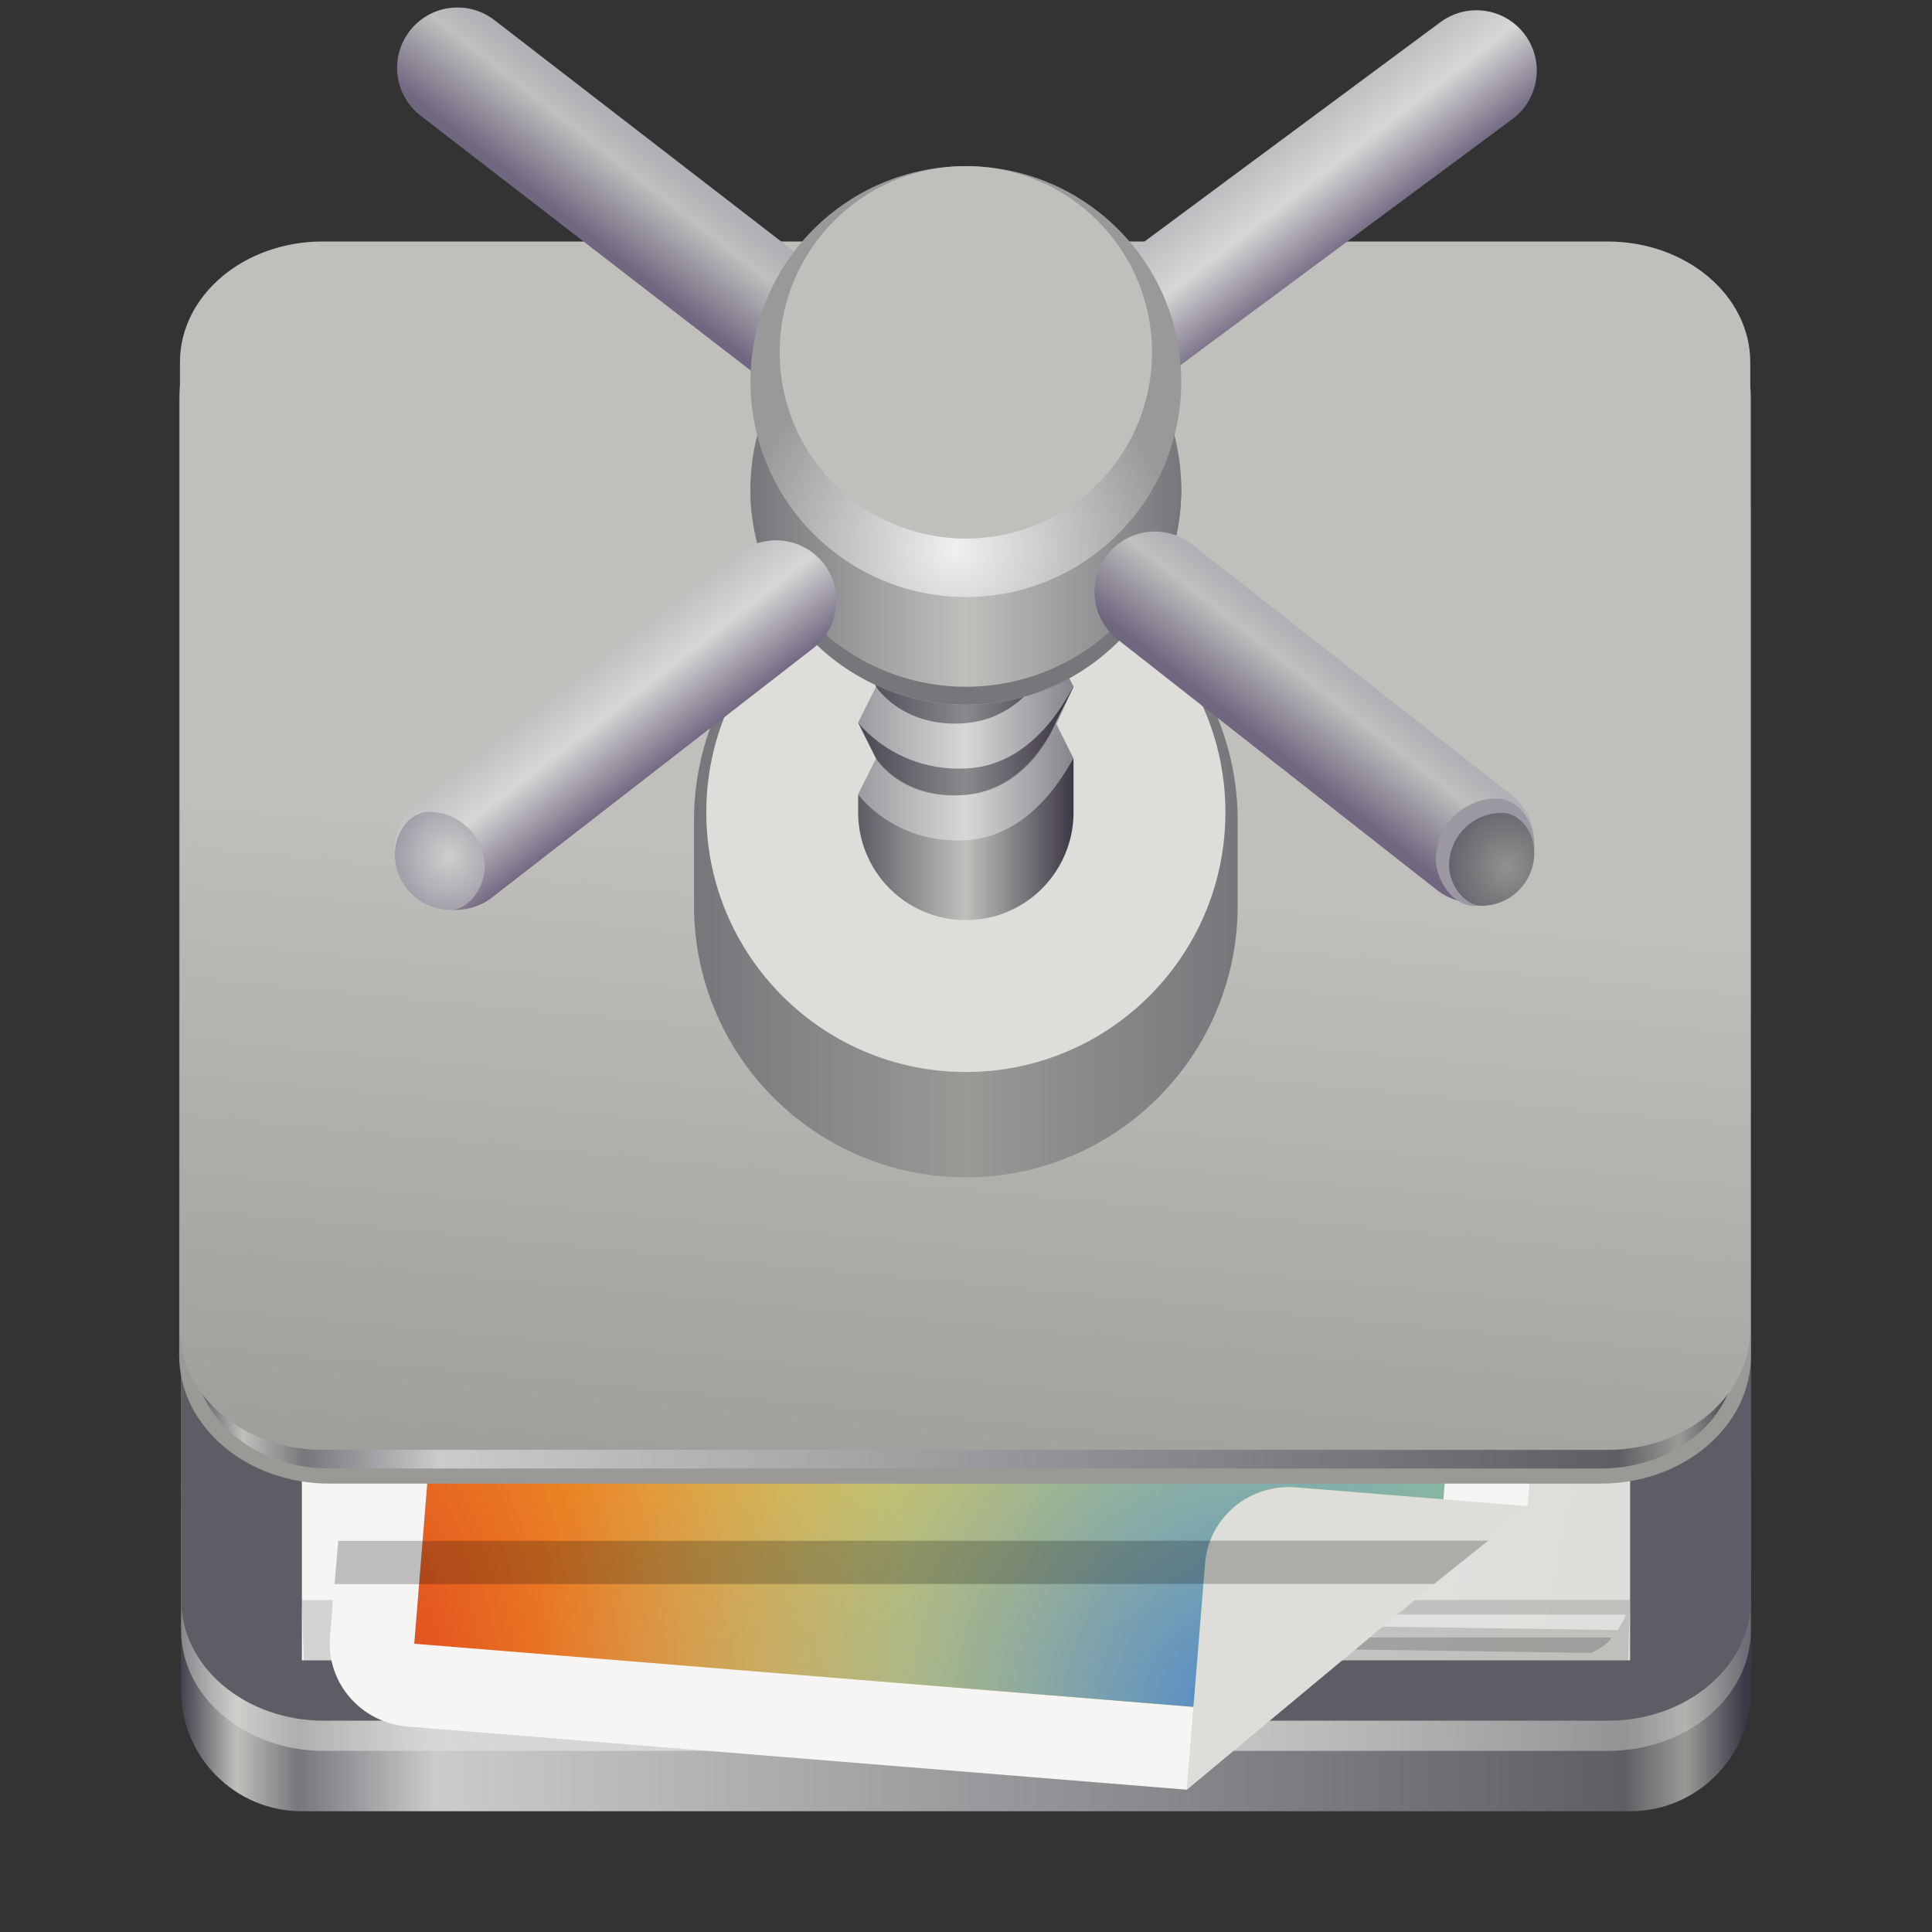 <?xml version="1.0" encoding="UTF-8"?>
<svg height="128px" viewBox="0 0 128 128" width="128px" xmlns="http://www.w3.org/2000/svg" xmlns:xlink="http://www.w3.org/1999/xlink">
    <rect x="0" y="0" width="128" height="128" fill="#333333" stroke="none"/>
    <linearGradient id="a" gradientUnits="userSpaceOnUse">
        <stop offset="0" stop-color="#63452c"/>
        <stop offset="0.038" stop-color="#865e3c"/>
        <stop offset="0.077" stop-color="#63452c"/>
        <stop offset="0.923" stop-color="#63452c"/>
        <stop offset="0.962" stop-color="#865e3c"/>
        <stop offset="1" stop-color="#63452c"/>
    </linearGradient>
    <linearGradient id="b" gradientTransform="matrix(0.232 0 0 0.204 -8.567 209.652)" x1="88.596" x2="536.596" xlink:href="#a" y1="-449.394" y2="-449.394"/>
    <linearGradient id="c" gradientTransform="matrix(0.232 0 0 0.125 -8.567 152.174)" x1="88.596" x2="536.596" xlink:href="#a" y1="-449.394" y2="-449.394"/>
    <linearGradient id="d" gradientUnits="userSpaceOnUse">
        <stop offset="0" stop-color="#3d3846"/>
        <stop offset="0.038" stop-color="#c0bfbc"/>
        <stop offset="0.077" stop-color="#77767b"/>
        <stop offset="0.164" stop-color="#cbcbcd"/>
        <stop offset="0.923" stop-color="#5f5e63"/>
        <stop offset="0.962" stop-color="#9a9996"/>
        <stop offset="1" stop-color="#3d3846"/>
    </linearGradient>
    <linearGradient id="e" gradientTransform="matrix(0.232 0 0 0.204 -8.567 229.953)" x1="87.542" x2="535.261" xlink:href="#d" y1="-591.637" y2="-591.637"/>
    <radialGradient id="f" cx="58.126" cy="294.38" gradientTransform="matrix(1.632 0 0 1.38 -36.73 -291.511)" gradientUnits="userSpaceOnUse" r="52">
        <stop offset="0" stop-color="#deddda"/>
        <stop offset="1" stop-color="#deddda" stop-opacity="0"/>
    </radialGradient>
    <linearGradient id="g" gradientUnits="userSpaceOnUse" x1="30" x2="104" y1="94" y2="108">
        <stop offset="0" stop-color="#f6f5f4"/>
        <stop offset="1" stop-color="#deddda"/>
    </linearGradient>
    <radialGradient id="h" cx="105.224" cy="148.63" gradientTransform="matrix(-0.119 -0.37 -0.214 0.184 65.721 125.583)" gradientUnits="userSpaceOnUse" r="160">
        <stop offset="0" stop-color="#e0371b"/>
        <stop offset="1" stop-color="#f6d32d"/>
    </radialGradient>
    <radialGradient id="i" cx="352.98" cy="275.93" gradientTransform="matrix(0.139 0.288 0.179 -0.083 -9.88 -12.613)" gradientUnits="userSpaceOnUse" r="192">
        <stop offset="0" stop-color="#50db81"/>
        <stop offset="1" stop-color="#8ff0a4" stop-opacity="0.004"/>
    </radialGradient>
    <radialGradient id="j" cx="527.624" cy="194.651" gradientTransform="matrix(0.019 -0.239 -0.248 -0.02 121.346 243.539)" gradientUnits="userSpaceOnUse" r="192">
        <stop offset="0" stop-color="#4a86cf"/>
        <stop offset="1" stop-color="#87bae1" stop-opacity="0"/>
    </radialGradient>
    <linearGradient id="k" gradientTransform="matrix(0.23 0 0 0.202 -7.94 228.462)" x1="87.542" x2="535.261" xlink:href="#d" y1="-591.637" y2="-591.637"/>
    <linearGradient id="l" gradientUnits="userSpaceOnUse" x1="52.55" x2="56.979" y1="103.619" y2="57.049">
        <stop offset="0" stop-color="#9b9a96"/>
        <stop offset="1" stop-color="#c0bfbc"/>
    </linearGradient>
    <linearGradient id="m" gradientUnits="userSpaceOnUse">
        <stop offset="0" stop-color="#b1b0b6"/>
        <stop offset="0.5" stop-color="#d8d7d6"/>
        <stop offset="1" stop-color="#6f667f"/>
    </linearGradient>
    <linearGradient id="n" gradientTransform="matrix(-0.449 1.101 1.101 0.449 -149.538 -138.373)" x1="49.325" x2="53.605" xlink:href="#m" y1="222.747" y2="230.159"/>
    <linearGradient id="o" gradientTransform="matrix(3.002 0 0 -3.002 -128.105 -573.326)" gradientUnits="userSpaceOnUse" x1="58" x2="70" y1="-211" y2="-211">
        <stop offset="0" stop-color="#77767b"/>
        <stop offset="0.5" stop-color="#9a9996"/>
        <stop offset="1" stop-color="#77767b"/>
    </linearGradient>
    <linearGradient id="p" gradientUnits="userSpaceOnUse" x1="56.855" x2="71.127" y1="46.093" y2="46.093">
        <stop offset="0" stop-color="#5e5c64"/>
        <stop offset="0.5" stop-color="#c0bfbc"/>
        <stop offset="1" stop-color="#3d3846"/>
    </linearGradient>
    <linearGradient id="q" gradientUnits="userSpaceOnUse">
        <stop offset="0" stop-color="#b1b0b6"/>
        <stop offset="0.272" stop-color="#c0c0be"/>
        <stop offset="1" stop-color="#6f667f"/>
    </linearGradient>
    <linearGradient id="r" gradientTransform="matrix(-0.734 0.936 0.936 0.734 -94.851 -190.492)" x1="61" x2="67" xlink:href="#q" y1="220" y2="220"/>
    <linearGradient id="s" gradientTransform="matrix(2.379 0 0 -2.379 -88.244 -469.481)" gradientUnits="userSpaceOnUse" x1="58" x2="70" y1="-211" y2="-211">
        <stop offset="0" stop-color="#77767b"/>
        <stop offset="0.5" stop-color="#c0bfbc"/>
        <stop offset="1" stop-color="#77767b"/>
    </linearGradient>
    <radialGradient id="t" cx="-203.367" cy="-63.488" gradientTransform="matrix(0 -1.189 -1.189 0 -12.128 -205.452)" gradientUnits="userSpaceOnUse" r="12">
        <stop offset="0" stop-color="#f0f0f0"/>
        <stop offset="1" stop-color="#9a999a"/>
    </radialGradient>
    <linearGradient id="u" gradientTransform="matrix(-0.734 0.936 0.936 0.734 -94.851 -192.034)" x1="61" x2="67" xlink:href="#q" y1="220" y2="220"/>
    <linearGradient id="v" gradientTransform="matrix(-0.449 1.101 1.101 0.449 -149.538 -139.264)" x1="49.325" x2="53.605" xlink:href="#m" y1="222.747" y2="230.159"/>
    <radialGradient id="w" cx="96.054" cy="219.449" gradientTransform="matrix(-2.483 0 0 2.712 268.232 -538.415)" gradientUnits="userSpaceOnUse" r="2.415">
        <stop offset="0" stop-color="#cfcecd"/>
        <stop offset="1" stop-color="#827b8f"/>
    </radialGradient>
    <radialGradient id="x" cx="96.741" cy="219.745" gradientTransform="matrix(2.355 0 0 2.573 -127.997 -507.96)" gradientUnits="userSpaceOnUse" r="2.415">
        <stop offset="0" stop-color="#92918f"/>
        <stop offset="1" stop-color="#524d5b"/>
    </radialGradient>
    <path d="m 20 56 h 88 c 4.418 0 8 3.582 8 8 v 46 c 0 4.418 -3.582 8 -8 8 h -88 c -4.418 0 -8 -3.582 -8 -8 v -46 c 0 -4.418 3.582 -8 8 -8 z m 0 0" fill="url(#b)"/>
    <path d="m 20 30 h 88 v 66 h -88 z m 0 0" fill="#f6f5f4"/>
    <path d="m 20 58 h 88 c 4.418 0 8 3.582 8 8 v 22 c 0 4.418 -3.582 8 -8 8 h -88 c -4.418 0 -8 -3.582 -8 -8 v -22 c 0 -4.418 3.582 -8 8 -8 z m 0 0" fill="url(#c)"/>
    <path d="m 20 58 h 88 c 4.418 0 8 3.582 8 8 v 46 c 0 4.418 -3.582 8 -8 8 h -88 c -4.418 0 -8 -3.582 -8 -8 v -46 c 0 -4.418 3.582 -8 8 -8 z m 0 0" fill="url(#e)"/>
    <path d="m 21.453 28.082 h 85.094 c 5.219 0 9.453 3.582 9.453 8 v 71.918 c 0 4.418 -4.234 8 -9.453 8 h -85.094 c -5.219 0 -9.453 -3.582 -9.453 -8 v -71.918 c 0 -4.418 4.234 -8 9.453 -8 z m 0 0" fill="url(#f)"/>
    <path d="m 21.453 26.082 h 85.094 c 5.219 0 9.453 3.582 9.453 8 v 71.918 c 0 4.418 -4.234 8 -9.453 8 h -85.094 c -5.219 0 -9.453 -3.582 -9.453 -8 v -71.918 c 0 -4.418 4.234 -8 9.453 -8 z m 0 0" fill="#5e5c64"/>
    <path d="m 20 64 h 88 v 46 h -88 z m 0 0" fill="url(#g)"/>
    <path d="m 108 106 l -0.137 4 h -87.742 l -0.121 -4 z m 0 0" fill-opacity="0.137"/>
    <path d="m 107.691 106.969 h -71.762 l 71.242 1.027 s 0.52 -0.773 0.52 -1.027 z m 0 0" fill="#f6f5f4" fill-opacity="0.596"/>
    <path d="m 106.773 108.488 h -72.605 l 71.266 1.023 c 0.555 -0.289 1.133 -0.629 1.34 -1.023 z m 0 0" fill-opacity="0.173"/>
    <path d="m 31.898 54 l 66.969 5.434 c 3.09 0.246 5.383 2.898 5.133 5.934 l -2.781 34.332 l -22.598 18.871 l -51.617 -4.184 c -3.098 -0.25 -5.387 -2.902 -5.141 -5.938 l 4.008 -49.418 c 0.25 -3.035 2.93 -5.281 6.027 -5.031 z m 0 0" fill="#f6f5f4"/>
    <path d="m 101.215 99.785 l -15.348 -1.246 c -3.09 -0.25 -5.781 1.996 -6.027 5.035 l -1.219 14.996 z m 0 0" fill="#deddda"/>
    <path d="m 31.449 59.535 l -4.004 49.367 l 51.621 4.184 l 0.773 -9.512 c 0.246 -3.039 2.938 -5.285 6.027 -5.035 l 9.762 0.793 l 2.793 -34.367 z m 0 0" fill="url(#h)"/>
    <path d="m 31.449 59.535 l -4.004 49.367 l 51.621 4.184 l 0.773 -9.512 c 0.246 -3.039 2.938 -5.285 6.027 -5.035 l 9.762 0.793 l 2.793 -34.367 z m 0 0" fill="url(#i)"/>
    <path d="m 31.449 59.535 l -4.004 49.367 l 51.621 4.184 l 0.773 -9.512 c 0.246 -3.039 2.938 -5.285 6.027 -5.035 l 9.762 0.793 l 2.793 -34.367 z m 0 0" fill="url(#j)"/>
    <path d="m 20.02 64.328 h 88.07 c 4.418 0 8 3.582 8 8 v 21.73 c 0 4.418 -3.582 8 -8 8 h -88.07 c -4.418 0 -8 -3.582 -8 -8 v -21.73 c 0 -4.418 3.582 -8 8 -8 z m 0 0" fill="url(#e)"/>
    <path d="m 21.824 18.43 h 84.23 c 5.223 0 9.453 3.582 9.453 8 v 63.363 c 0 4.418 -4.23 8 -9.453 8 h -84.23 c -5.219 0 -9.453 -3.582 -9.453 -8 v -63.363 c 0 -4.418 4.234 -8 9.453 -8 z m 0 0" fill="url(#k)" stroke="#9a9996"/>
    <path d="m 21.375 16 h 85.129 c 5.223 0 9.457 3.582 9.457 8 v 64.059 c 0 4.418 -4.234 8 -9.457 8 h -85.129 c -5.223 0 -9.453 -3.582 -9.453 -8 v -64.059 c 0 -4.418 4.23 -8 9.453 -8 z m 0 0" fill="url(#l)"/>
    <path d="m 56.449 35.34 l 41.367 -30.66" fill="#77767b" stroke="url(#n)" stroke-linecap="round" stroke-width="8"/>
    <path d="m 63.992 36.352 c -9.949 0 -18.012 8.066 -18.012 18.012 v 5.629 c 0 9.945 8.062 18.008 18.012 18.008 c 9.945 0 18.008 -8.062 18.008 -18.008 v -5.629 c 0 -9.945 -8.062 -18.012 -18.008 -18.012 z m 0 0" fill="url(#o)"/>
    <path d="m 63.992 36.629 c -9.5 0 -17.199 7.699 -17.199 17.195 c 0 9.5 7.699 17.199 17.199 17.199 c 9.496 0 17.195 -7.699 17.195 -17.199 c 0 -9.496 -7.699 -17.195 -17.195 -17.195 z m 0 0" fill="#deddda"/>
    <path d="m 58.043 31.227 l -1.188 2.379 l 1.188 2.379 l -1.188 2.379 l 1.188 2.379 l -1.188 2.379 l 1.188 2.379 l -1.188 2.379 l 1.188 2.379 l -1.188 2.379 v 1.188 c 0 2.551 1.359 4.906 3.566 6.18 c 2.207 1.273 4.93 1.273 7.137 0 c 2.207 -1.273 3.566 -3.629 3.566 -6.18 v -3.566 l -1.188 -2.379 l 1.188 -2.379 l -1.188 -2.379 l 1.188 -2.379 l -1.188 -2.379 l 1.188 -2.379 l -1.188 -2.379 l 1.188 -2.379 l -1.188 -2.379 z m 0 0" fill="url(#p)"/>
    <path d="m 69.938 33.605 s -1.609 4.348 -5.84 4.777 c -4.234 0.43 -6.055 -2.398 -6.055 -2.398 l -1.188 2.379 s 2.488 3.309 7.242 3.035 c 4.75 -0.277 6.883 -5.367 7.027 -5.414 z m 0 0" fill="#ffffff" fill-opacity="0.38"/>
    <path d="m 71.125 35.984 c -0.145 0.047 -2.277 5.137 -7.027 5.414 c -4.754 0.273 -7.242 -3.035 -7.242 -3.035 l 1.188 2.379 s 1.82 2.824 6.055 2.398 c 4.23 -0.43 5.84 -4.777 5.84 -4.777 l 0.051 0.102 z m 0 0" fill="#241f31" fill-opacity="0.337"/>
    <g fill="#ffffff" fill-opacity="0.38">
        <path d="m 69.938 43.121 s -1.609 4.348 -5.84 4.777 c -4.234 0.426 -6.055 -2.398 -6.055 -2.398 l -1.188 2.379 s 2.488 3.309 7.242 3.031 c 4.75 -0.277 6.883 -5.363 7.027 -5.41 z m 0 0"/>
        <path d="m 69.938 47.879 s -1.715 4.348 -5.945 4.777 c -4.234 0.426 -5.949 -2.398 -5.949 -2.398 l -1.188 2.379 s 2.383 3.309 7.137 3.031 c 4.75 -0.277 6.988 -5.367 7.133 -5.41 z m 0 0"/>
        <path d="m 69.938 38.363 s -1.609 4.348 -5.84 4.777 c -4.234 0.426 -6.055 -2.398 -6.055 -2.398 l -1.188 2.379 s 2.488 3.309 7.242 3.031 c 4.75 -0.273 6.883 -5.363 7.027 -5.41 z m 0 0"/>
    </g>
    <path d="m 71.125 45.5 c -0.145 0.047 -2.277 5.137 -7.027 5.41 c -4.754 0.277 -7.242 -3.031 -7.242 -3.031 l 1.188 2.379 s 1.82 2.824 6.055 2.395 c 4.23 -0.426 5.84 -4.773 5.84 -4.773 l 0.051 0.102 z m 0 0" fill="#241f31" fill-opacity="0.337"/>
    <path d="m 71.125 40.742 c -0.145 0.047 -2.277 5.137 -7.027 5.41 c -4.754 0.277 -7.242 -3.031 -7.242 -3.031 l 1.188 2.379 s 1.82 2.824 6.055 2.395 c 4.23 -0.426 5.84 -4.773 5.84 -4.773 l 0.051 0.102 z m 0 0" fill="#241f31" fill-opacity="0.337"/>
    <path d="m 69.941 35.094 l -39.633 -30.598" fill="#77767b" stroke="url(#r)" stroke-linecap="round" stroke-width="8"/>
    <path d="m 78.262 32.418 c 0 -7.883 -6.391 -14.273 -14.27 -14.273 c -7.883 0 -14.273 6.391 -14.273 14.273 c 0 7.883 6.391 14.27 14.273 14.27 c 7.879 0 14.27 -6.387 14.27 -14.27 z m 0 0" fill="url(#s)"/>
    <path d="m 63.992 11.008 c -7.883 0 -14.273 6.391 -14.273 14.273 s 6.391 14.273 14.273 14.273 c 7.879 0 14.27 -6.391 14.27 -14.273 s -6.391 -14.273 -14.27 -14.273 z m 0 0" fill="url(#t)"/>
    <path d="m 49.742 31.711 c -0.012 0.234 -0.02 0.469 -0.023 0.707 c 0 7.883 6.391 14.27 14.273 14.27 c 7.879 0 14.27 -6.387 14.27 -14.27 c -0.004 -0.164 -0.012 -0.324 -0.023 -0.484 c -0.375 7.598 -6.641 13.562 -14.246 13.566 c -7.688 -0.012 -13.988 -6.105 -14.25 -13.789 z m 0 0" fill="#77767b"/>
    <path d="m 63.992 11.008 c -6.812 0 -12.336 5.523 -12.336 12.336 s 5.523 12.336 12.336 12.336 s 12.332 -5.523 12.332 -12.336 s -5.52 -12.336 -12.332 -12.336 z m 0 0" fill="#c0bfbc"/>
    <path d="m 97.672 55.82 l -21.16 -16.605" fill="#77767b" stroke="url(#u)" stroke-linecap="round" stroke-width="8"/>
    <path d="m 30.164 56.285 l 21.25 -16.488" fill="#77767b" stroke="url(#v)" stroke-linecap="round" stroke-width="8"/>
    <path d="m 26.164 56.594 c 0 2.039 1.652 3.691 3.695 3.691 c 1.164 0 2.254 -1.484 2.254 -2.801 c 0 -2.039 -1.656 -3.695 -3.695 -3.695 c -1.125 0 -2.254 1.172 -2.254 2.805 z m 0 0" fill="url(#w)"/>
    <path d="m 101.648 55.969 c 0 2.234 -1.812 4.043 -4.043 4.043 c -1.277 0 -2.469 -1.621 -2.469 -3.066 c 0 -2.234 1.812 -4.043 4.043 -4.043 c 1.23 0 2.469 1.281 2.469 3.066 z m 0 0" fill="#9c98a2"/>
    <path d="m 101.648 56.508 c 0 1.938 -1.57 3.504 -3.504 3.504 c -1.105 0 -2.141 -1.406 -2.141 -2.656 c 0 -1.938 1.57 -3.504 3.508 -3.504 c 1.066 0 2.137 1.109 2.137 2.656 z m 0 0" fill="url(#x)"/>
    <path d="m 22.414 102.086 l -0.254 2.867 l 72.859 -0.016 l 3.578 -2.863 z m 0 0" fill-opacity="0.224"/>
</svg>
